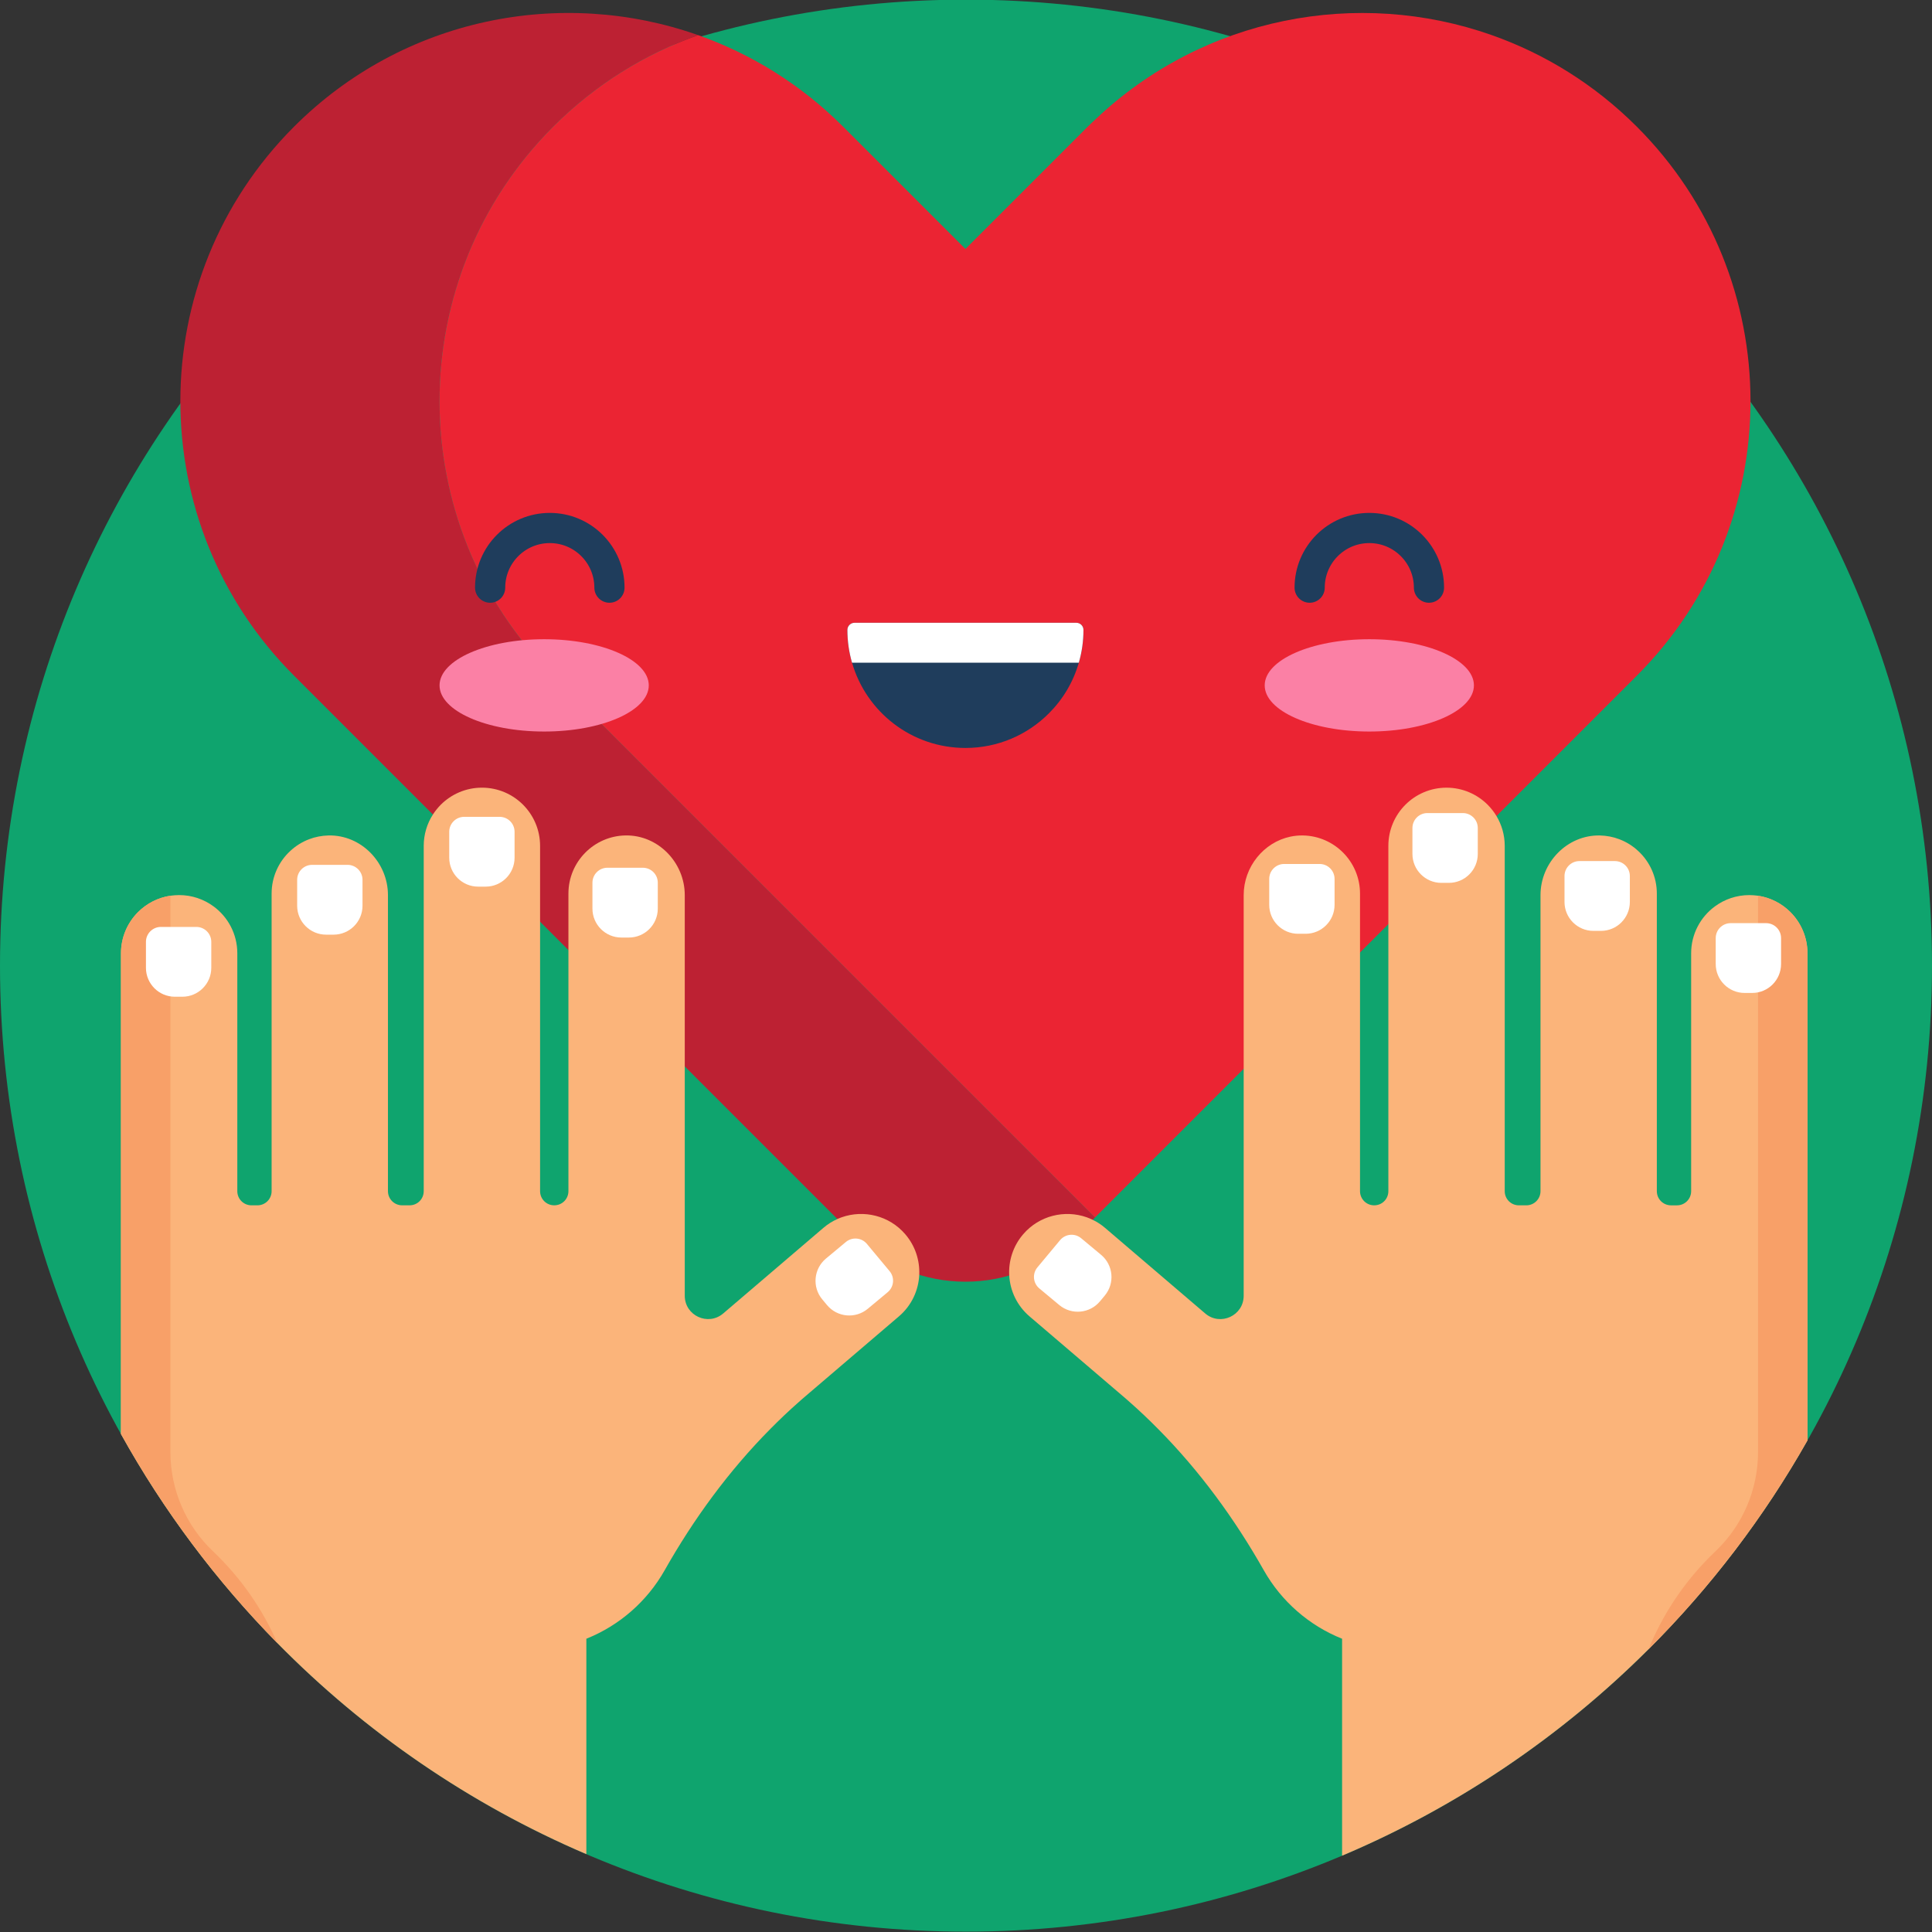 <?xml version="1.0" encoding="iso-8859-1"?>
<!-- Generator: Adobe Illustrator 22.0.1, SVG Export Plug-In . SVG Version: 6.00 Build 0)  -->
<svg version="1.1" id="Icons" xmlns="http://www.w3.org/2000/svg" xmlns:xlink="http://www.w3.org/1999/xlink" x="0px" y="0px"
	 viewBox="0 0 512 512" style="enable-background:new 0 0 512 512;" xml:space="preserve">
<rect x="0" y="0" width="512" height="512" fill="#333333" stroke="none"/>
<g>
	<path id="XMLID_1232_" style="fill:#0FA46E;" d="M512,255.904c0,70.692-28.654,134.692-74.981,181.019S326.692,511.904,256,511.904
		S121.308,483.25,74.981,436.924S0,326.597,0,255.904S28.654,121.212,74.981,74.885S185.308-0.096,256-0.096
		s134.692,28.654,181.019,74.981S512,185.212,512,255.904z"/>
	<g id="XMLID_333_">
		<g id="XMLID_1233_">
			<path id="XMLID_1295_" style="fill:#BD2133;" d="M146.62,179.07c-20.09-20.09-30.135-46.421-30.135-72.752
				s10.045-52.662,30.135-72.752l0,0l0,0c5.609-5.609,11.705-10.433,18.152-14.474c6.447-4.041,13.244-7.299,20.256-9.776
				c-18.102-6.395-37.636-7.573-56.265-3.531S92.411,19.084,77.93,33.565l0,0l0,0c-20.09,20.09-30.135,46.421-30.135,72.752
				S57.84,158.98,77.93,179.07l16.207,16.207l16.207,16.207l57.963,57.963l57.963,57.963c8.168,8.168,18.874,12.252,29.579,12.252
				c10.706,0,21.411-4.084,29.579-12.252l2.383-2.383l2.383-2.383l-55.58-55.58l-55.58-55.58l-16.207-16.207L146.62,179.07z"/>
			<path id="XMLID_1294_" style="fill:#EB2433;" d="M433.769,33.565L433.769,33.565L433.769,33.565
				c-5.609-5.609-11.705-10.433-18.152-14.475s-13.244-7.299-20.256-9.776c-17.708-6.256-36.781-7.512-55.036-3.774
				s-35.693,12.47-50.131,26.19c-0.322,0.306-0.646,0.607-0.97,0.91c-0.323,0.303-0.645,0.609-0.961,0.925l-16.207,16.207
				L255.849,65.98l-16.207-16.207l-16.207-16.207c-5.609-5.609-11.705-10.433-18.152-14.474c-6.447-4.041-13.244-7.299-20.256-9.776
				c-7.012,2.477-13.809,5.735-20.256,9.776c-6.447,4.041-12.543,8.865-18.152,14.474l0,0l0,0
				c-20.09,20.09-30.135,46.421-30.135,72.752s10.045,52.662,30.135,72.752l16.207,16.207l16.207,16.207l55.58,55.58l55.58,55.58
				l55.58-55.58l55.58-55.58l16.207-16.207l16.207-16.207c20.09-20.09,30.135-46.421,30.135-72.752S453.859,53.655,433.769,33.565z"
				/>
			<g id="XMLID_1291_">
				<path id="XMLID_1293_" style="fill:#1F3D5C;" d="M287.127,166.935c0,1.507-0.107,2.99-0.315,4.441s-0.515,2.872-0.916,4.254
					c-0.74,2.571-1.801,5.008-3.138,7.261c-1.338,2.253-2.952,4.324-4.797,6.162c-2.827,2.834-6.197,5.125-9.938,6.708
					c-3.741,1.583-7.854,2.457-12.167,2.457c-7.133,0-13.707-2.385-18.967-6.401c-5.26-4.016-9.207-9.663-11.087-16.188
					c-0.401-1.382-0.709-2.803-0.916-4.254c-0.207-1.452-0.315-2.934-0.315-4.441c0-0.525,0.214-0.999,0.56-1.341
					s0.823-0.553,1.348-0.553h29.377h29.377c0.525,0,0.999,0.211,1.341,0.553C286.916,165.937,287.127,166.41,287.127,166.935z"/>
				<path id="XMLID_1292_" style="fill:#FFFFFF;" d="M287.127,166.935c0,1.507-0.107,2.99-0.315,4.441s-0.515,2.872-0.916,4.254
					h-30.047h-30.047c-0.401-1.382-0.709-2.803-0.916-4.254c-0.207-1.452-0.315-2.934-0.315-4.441c0-0.525,0.214-0.999,0.56-1.341
					s0.823-0.553,1.348-0.553h29.377h29.377c0.525,0,0.999,0.211,1.341,0.553C286.916,165.937,287.127,166.41,287.127,166.935z"/>
			</g>
			<path id="XMLID_1290_" style="fill:none;stroke:#1F3D5C;stroke-width:8;stroke-linecap:round;stroke-miterlimit:10;" d="
				M378.692,155.734c0-4.366-1.77-8.318-4.631-11.179c-2.861-2.861-6.813-4.631-11.179-4.631s-8.318,1.77-11.179,4.631
				c-2.861,2.861-4.631,6.814-4.631,11.179"/>
			<path id="XMLID_1243_" style="fill:none;stroke:#1F3D5C;stroke-width:8;stroke-linecap:round;stroke-miterlimit:10;" d="
				M161.51,155.734c0-4.366-1.77-8.318-4.631-11.179c-2.861-2.861-6.814-4.631-11.179-4.631c-4.366,0-8.318,1.77-11.179,4.631
				c-2.861,2.861-4.631,6.814-4.631,11.179"/>
			<path id="XMLID_1241_" style="fill:#FB80A5;" d="M171.931,181.631c0,3.378-3.103,6.436-8.12,8.649
				c-5.017,2.214-11.948,3.583-19.603,3.583s-14.586-1.369-19.603-3.583c-5.017-2.214-8.12-5.272-8.12-8.649s3.103-6.436,8.12-8.649
				c5.017-2.214,11.948-3.583,19.603-3.583s14.586,1.369,19.603,3.583C168.828,175.195,171.931,178.253,171.931,181.631z"/>
			<path id="XMLID_1240_" style="fill:#FB80A5;" d="M390.605,181.631c0,3.378-3.103,6.436-8.12,8.649
				c-5.017,2.214-11.948,3.583-19.603,3.583c-7.656,0-14.586-1.369-19.603-3.583c-5.017-2.214-8.12-5.272-8.12-8.649
				s3.103-6.436,8.12-8.649c5.017-2.214,11.948-3.583,19.603-3.583c7.656,0,14.586,1.369,19.603,3.583
				C387.502,175.195,390.605,178.253,390.605,181.631z"/>
			<g id="XMLID_1237_">
				<path id="XMLID_1562_" style="fill:#FBB47A;" d="M243.61,337.844c-0.095,2.055-0.6,4.088-1.502,5.966s-2.202,3.604-3.888,5.044
					l-7.58,6.475l-7.58,6.475l-4.78,4.085l-4.78,4.085c-0.3,0.255-0.597,0.51-0.895,0.769s-0.595,0.521-0.895,0.791
					c-1.305,1.145-2.585,2.315-3.842,3.506s-2.493,2.404-3.708,3.634c-5.51,5.56-10.587,11.518-15.254,17.794
					s-8.921,12.871-12.786,19.706c-2.31,4.08-5.293,7.727-8.798,10.795s-7.533,5.555-11.932,7.315v28.54v28.54
					c-15.45-6.605-30.118-14.688-43.826-24.07s-26.459-20.065-38.074-31.87c-8.085-8.225-15.622-16.992-22.549-26.244
					S37.7,390.194,32.06,380.034v-63.705v-63.705c0-2.125,0.432-4.152,1.212-5.997s1.908-3.507,3.298-4.902
					c1.14-1.14,2.452-2.1,3.897-2.839s3.022-1.256,4.692-1.511c0.375-0.05,0.755-0.092,1.14-0.122s0.775-0.047,1.17-0.047
					c1.705,0,3.345,0.277,4.879,0.79s2.961,1.26,4.241,2.2c1.91,1.4,3.485,3.232,4.582,5.352s1.718,4.527,1.718,7.077v31.525v31.525
					c0,1.04,0.42,1.978,1.099,2.655s1.616,1.095,2.651,1.095h0.79h0.79c1.04,0,1.98-0.417,2.66-1.095s1.1-1.615,1.1-2.655v-39.43
					v-39.43c0-2.225,0.473-4.342,1.323-6.254s2.078-3.616,3.588-5.016c0.725-0.68,1.513-1.288,2.354-1.814s1.736-0.971,2.676-1.326
					c0.805-0.31,1.645-0.55,2.511-0.717s1.759-0.262,2.669-0.283c4.32-0.08,8.248,1.712,11.095,4.605s4.615,6.885,4.615,11.205
					v39.23v39.23c0,1.04,0.422,1.978,1.104,2.655s1.621,1.095,2.656,1.095h0.985h0.985c1.04,0,1.977-0.417,2.655-1.095
					s1.095-1.615,1.095-2.655v-45.75v-45.75c0-1.53,0.222-3.008,0.637-4.403s1.022-2.708,1.792-3.908
					c0.305-0.47,0.633-0.922,0.981-1.356s0.719-0.849,1.109-1.244c1.4-1.395,3.062-2.525,4.907-3.306s3.872-1.214,6.002-1.214
					c4.255,0,8.108,1.728,10.896,4.52s4.514,6.65,4.514,10.91v45.75v45.75c0,0.515,0.103,1.008,0.29,1.456s0.46,0.854,0.8,1.194
					c0.345,0.345,0.75,0.62,1.2,0.809s0.945,0.291,1.47,0.291c1.035,0,1.972-0.417,2.651-1.095s1.099-1.615,1.099-2.655v-39.43
					v-39.43c0-4.205,1.688-8.02,4.421-10.802s6.514-4.533,10.699-4.607c4.32-0.08,8.247,1.712,11.095,4.605
					s4.615,6.885,4.615,11.205v53.085v53.085c0,2.64,1.545,4.67,3.591,5.613s4.594,0.797,6.599-0.913l10.025-8.565l10.025-8.565
					l3.24-2.77l3.24-2.77c0.575-0.495,1.175-0.938,1.796-1.33s1.264-0.735,1.924-1.03c0.19-0.085,0.38-0.165,0.571-0.241
					s0.384-0.149,0.579-0.219c2.92-1.03,6.072-1.148,9.027-0.384s5.712,2.409,7.842,4.904c1.325,1.55,2.288,3.288,2.898,5.11
					S243.695,335.954,243.61,337.844z"/>
				<path id="XMLID_1556_" style="fill:#F8A068;" d="M73.49,435.424c-8.085-8.225-15.622-16.992-22.549-26.244
					S37.7,390.194,32.06,380.034v-63.705v-63.705c0-2.125,0.432-4.152,1.212-5.997s1.908-3.507,3.298-4.902
					c1.14-1.14,2.452-2.1,3.897-2.839s3.022-1.256,4.692-1.511v73.71v73.71c0,4.98,1.023,9.852,2.948,14.336
					s4.753,8.579,8.363,12.004c3.66,3.475,6.928,7.28,9.774,11.35S71.515,430.889,73.49,435.424z"/>
			</g>
			<g id="XMLID_1234_">
				<path id="XMLID_1561_" style="fill:#FBB47A;" d="M479,252.624v64.54v64.54c-5.75,10.175-12.177,19.917-19.22,29.166
					c-7.043,9.249-14.7,18.004-22.91,26.204c-11.565,11.54-24.228,21.983-37.818,31.156c-13.59,9.174-28.108,17.079-43.383,23.544
					v-28.745v-28.745c-4.4-1.76-8.427-4.247-11.932-7.315c-3.505-3.067-6.488-6.715-8.798-10.795
					c-3.865-6.835-8.12-13.43-12.786-19.706c-4.666-6.276-9.744-12.234-15.254-17.794c-1.215-1.23-2.45-2.443-3.708-3.634
					s-2.538-2.361-3.842-3.506c-0.3-0.27-0.598-0.532-0.895-0.791c-0.298-0.259-0.595-0.514-0.895-0.769l-4.78-4.085l-4.78-4.085
					l-7.58-6.475l-7.58-6.475c-1.66-1.42-2.948-3.115-3.849-4.961s-1.416-3.844-1.531-5.869c-0.11-1.915,0.135-3.855,0.744-5.71
					c0.609-1.855,1.581-3.625,2.926-5.2c2.13-2.495,4.887-4.14,7.842-4.904s6.107-0.646,9.028,0.384
					c0.27,0.095,0.535,0.198,0.798,0.309s0.523,0.231,0.783,0.361c0.58,0.275,1.147,0.593,1.697,0.951s1.082,0.759,1.592,1.199
					l3.24,2.77l3.24,2.77l10.025,8.565l10.025,8.565c2.005,1.71,4.552,1.855,6.599,0.913c2.046-0.943,3.591-2.973,3.591-5.613
					v-53.085v-53.085c0-3.75,1.33-7.25,3.54-9.999s5.3-4.746,8.82-5.491c0.54-0.115,1.09-0.2,1.649-0.254
					c0.559-0.054,1.126-0.076,1.701-0.066c4.185,0.075,7.965,1.825,10.699,4.607s4.421,6.598,4.421,10.802v39.43v39.43
					c0,1.04,0.42,1.978,1.099,2.655c0.679,0.677,1.616,1.095,2.651,1.095c0.525,0,1.02-0.103,1.47-0.291
					c0.45-0.189,0.855-0.464,1.2-0.809c0.34-0.34,0.612-0.745,0.8-1.194s0.29-0.941,0.29-1.456v-45.75v-45.75
					c0-4.26,1.725-8.118,4.514-10.91s6.641-4.52,10.896-4.52c2.13,0,4.157,0.433,6.002,1.214c1.845,0.781,3.507,1.911,4.908,3.306
					c0.445,0.45,0.865,0.925,1.255,1.424c0.39,0.499,0.75,1.021,1.075,1.566c0.695,1.16,1.242,2.415,1.616,3.742
					s0.574,2.728,0.574,4.178v45.75v45.75c0,1.04,0.417,1.978,1.095,2.655s1.615,1.095,2.655,1.095h0.985h0.985
					c1.035,0,1.975-0.417,2.656-1.095s1.104-1.615,1.104-2.655v-39.23v-39.23c0-4.32,1.768-8.313,4.615-11.205
					s6.775-4.685,11.095-4.605c0.91,0.02,1.803,0.115,2.669,0.283c0.866,0.167,1.706,0.407,2.511,0.717
					c0.94,0.355,1.835,0.8,2.676,1.326c0.841,0.526,1.629,1.134,2.354,1.814c1.51,1.4,2.738,3.105,3.588,5.016
					s1.323,4.029,1.323,6.254v39.43v39.43c0,1.04,0.42,1.978,1.1,2.655s1.62,1.095,2.66,1.095h0.79h0.79
					c1.035,0,1.973-0.417,2.651-1.095s1.099-1.615,1.099-2.655v-31.525v-31.525c0-2.55,0.62-4.957,1.718-7.077
					c1.098-2.12,2.673-3.952,4.583-5.352c1.28-0.94,2.708-1.688,4.241-2.2s3.174-0.79,4.879-0.79c0.395,0,0.785,0.017,1.17,0.047
					c0.385,0.03,0.765,0.072,1.14,0.122c1.67,0.255,3.247,0.773,4.692,1.511c1.445,0.739,2.757,1.699,3.897,2.839
					c1.39,1.395,2.518,3.057,3.298,4.902S479,250.499,479,252.624z"/>
				<path id="XMLID_1555_" style="fill:#F8A068;" d="M479,252.624v64.54v64.54c-5.75,10.175-12.177,19.917-19.22,29.166
					c-7.043,9.249-14.7,18.004-22.91,26.204c0.09-0.22,0.18-0.44,0.271-0.66c0.091-0.22,0.184-0.44,0.279-0.66
					c1.98-4.6,4.42-8.998,7.291-13.124c2.871-4.126,6.174-7.981,9.879-11.496c3.61-3.425,6.437-7.52,8.362-12.004
					s2.947-9.356,2.947-14.336v-73.71v-73.71c1.67,0.255,3.247,0.773,4.692,1.511c1.445,0.739,2.757,1.699,3.897,2.839
					c1.39,1.395,2.518,3.057,3.298,4.902S479,250.499,479,252.624z"/>
			</g>
		</g>
		<path id="XMLID_3507_" style="fill:#FFFFFF;" d="M48.326,264.143h-0.991h-0.991c-2.117,0-4.034-0.858-5.421-2.246
			c-1.387-1.387-2.246-3.304-2.246-5.421v-3.434v-3.434c0-1.095,0.444-2.086,1.161-2.803c0.717-0.717,1.708-1.161,2.803-1.161h4.694
			h4.694c1.095,0,2.086,0.444,2.803,1.161c0.717,0.717,1.161,1.708,1.161,2.803v3.434v3.434c0,2.117-0.858,4.034-2.246,5.421
			C52.36,263.285,50.443,264.143,48.326,264.143z"/>
		<path id="XMLID_3506_" style="fill:#FFFFFF;" d="M88.401,247.693H87.41h-0.991c-2.117,0-4.034-0.858-5.421-2.246
			c-1.387-1.387-2.246-3.304-2.246-5.421v-3.434v-3.434c0-1.095,0.444-2.086,1.161-2.803c0.717-0.717,1.708-1.161,2.803-1.161h4.694
			h4.694c1.095,0,2.086,0.444,2.803,1.161c0.717,0.717,1.161,1.708,1.161,2.803v3.434v3.434c0,2.117-0.858,4.034-2.246,5.421
			S90.518,247.693,88.401,247.693z"/>
		<path id="XMLID_3505_" style="fill:#FFFFFF;" d="M128.7,234.969h-0.991h-0.991c-2.117,0-4.034-0.858-5.421-2.246
			c-1.387-1.387-2.246-3.304-2.246-5.421v-3.434v-3.434c0-1.095,0.444-2.086,1.161-2.803c0.717-0.717,1.708-1.161,2.803-1.161h4.694
			h4.694c1.095,0,2.086,0.444,2.803,1.161c0.717,0.717,1.161,1.708,1.161,2.803v3.434v3.434c0,2.117-0.858,4.034-2.246,5.421
			C132.733,234.111,130.817,234.969,128.7,234.969z"/>
		<path id="XMLID_3504_" style="fill:#FFFFFF;" d="M166.653,248.459h-0.991h-0.991c-2.117,0-4.034-0.858-5.421-2.246
			c-1.387-1.387-2.246-3.304-2.246-5.421v-3.434v-3.434c0-1.095,0.444-2.086,1.161-2.803c0.717-0.717,1.708-1.161,2.803-1.161h4.694
			h4.694c1.095,0,2.086,0.444,2.803,1.161c0.717,0.717,1.161,1.708,1.161,2.803v3.434v3.434c0,2.117-0.858,4.034-2.246,5.421
			C170.687,247.601,168.77,248.459,166.653,248.459z"/>
		<path id="XMLID_3503_" style="fill:#FFFFFF;" d="M219.165,345.857l-0.634-0.762l-0.634-0.762
			c-1.355-1.627-1.922-3.649-1.743-5.603s1.102-3.84,2.729-5.195l2.639-2.197l2.639-2.197c0.841-0.7,1.887-0.994,2.897-0.901
			c1.01,0.092,1.985,0.57,2.686,1.411l3.004,3.607l3.004,3.607c0.7,0.841,0.994,1.887,0.901,2.897
			c-0.092,1.01-0.57,1.985-1.411,2.686l-2.639,2.197l-2.639,2.197c-1.627,1.355-3.649,1.922-5.603,1.743
			S220.519,347.484,219.165,345.857z"/>
		<path id="XMLID_829_" style="fill:#FFFFFF;" d="M462.351,263.143h0.991h0.991c2.117,0,4.034-0.858,5.421-2.246
			c1.387-1.387,2.246-3.304,2.246-5.421v-3.434v-3.434c0-1.095-0.444-2.086-1.161-2.803s-1.708-1.161-2.803-1.161h-4.694h-4.694
			c-1.095,0-2.086,0.444-2.803,1.161s-1.161,1.708-1.161,2.803v3.434v3.434c0,2.117,0.858,4.034,2.246,5.421
			C458.318,262.285,460.234,263.143,462.351,263.143z"/>
		<path id="XMLID_828_" style="fill:#FFFFFF;" d="M422.277,246.693h0.991h0.991c2.117,0,4.034-0.858,5.421-2.246
			s2.246-3.304,2.246-5.421v-3.434v-3.434c0-1.095-0.444-2.086-1.161-2.803c-0.717-0.717-1.708-1.161-2.803-1.161h-4.694h-4.694
			c-1.095,0-2.086,0.444-2.803,1.161c-0.717,0.717-1.161,1.708-1.161,2.803v3.434v3.434c0,2.117,0.858,4.034,2.246,5.421
			C418.243,245.835,420.16,246.693,422.277,246.693z"/>
		<path id="XMLID_816_" style="fill:#FFFFFF;" d="M381.978,233.969h0.991h0.991c2.117,0,4.034-0.858,5.421-2.246
			c1.387-1.387,2.246-3.304,2.246-5.421v-3.434v-3.434c0-1.095-0.444-2.086-1.161-2.803c-0.717-0.717-1.708-1.161-2.803-1.161
			h-4.694h-4.694c-1.095,0-2.086,0.444-2.803,1.161c-0.717,0.717-1.161,1.708-1.161,2.803v3.434v3.434
			c0,2.117,0.858,4.034,2.246,5.421C377.944,233.111,379.861,233.969,381.978,233.969z"/>
		<path id="XMLID_815_" style="fill:#FFFFFF;" d="M344.024,247.459h0.991h0.991c2.117,0,4.034-0.858,5.421-2.246
			c1.387-1.387,2.246-3.304,2.246-5.421v-3.434v-3.434c0-1.095-0.444-2.086-1.161-2.803c-0.717-0.717-1.708-1.161-2.803-1.161
			h-4.694h-4.694c-1.095,0-2.086,0.444-2.803,1.161c-0.717,0.717-1.161,1.708-1.161,2.803v3.434v3.434
			c0,2.117,0.858,4.034,2.246,5.421S341.907,247.459,344.024,247.459z"/>
		<path id="XMLID_797_" style="fill:#FFFFFF;" d="M291.513,344.857l0.634-0.762l0.634-0.762c1.355-1.627,1.922-3.649,1.743-5.603
			s-1.102-3.84-2.729-5.195l-2.639-2.197l-2.639-2.197c-0.841-0.7-1.887-0.994-2.897-0.901c-1.01,0.092-1.985,0.57-2.686,1.411
			l-3.004,3.607l-3.004,3.607c-0.7,0.841-0.994,1.887-0.901,2.897c0.092,1.01,0.57,1.985,1.411,2.686l2.639,2.197l2.639,2.197
			c1.627,1.355,3.649,1.922,5.603,1.743C288.273,347.408,290.158,346.484,291.513,344.857z"/>
	</g>
</g>
</svg>
